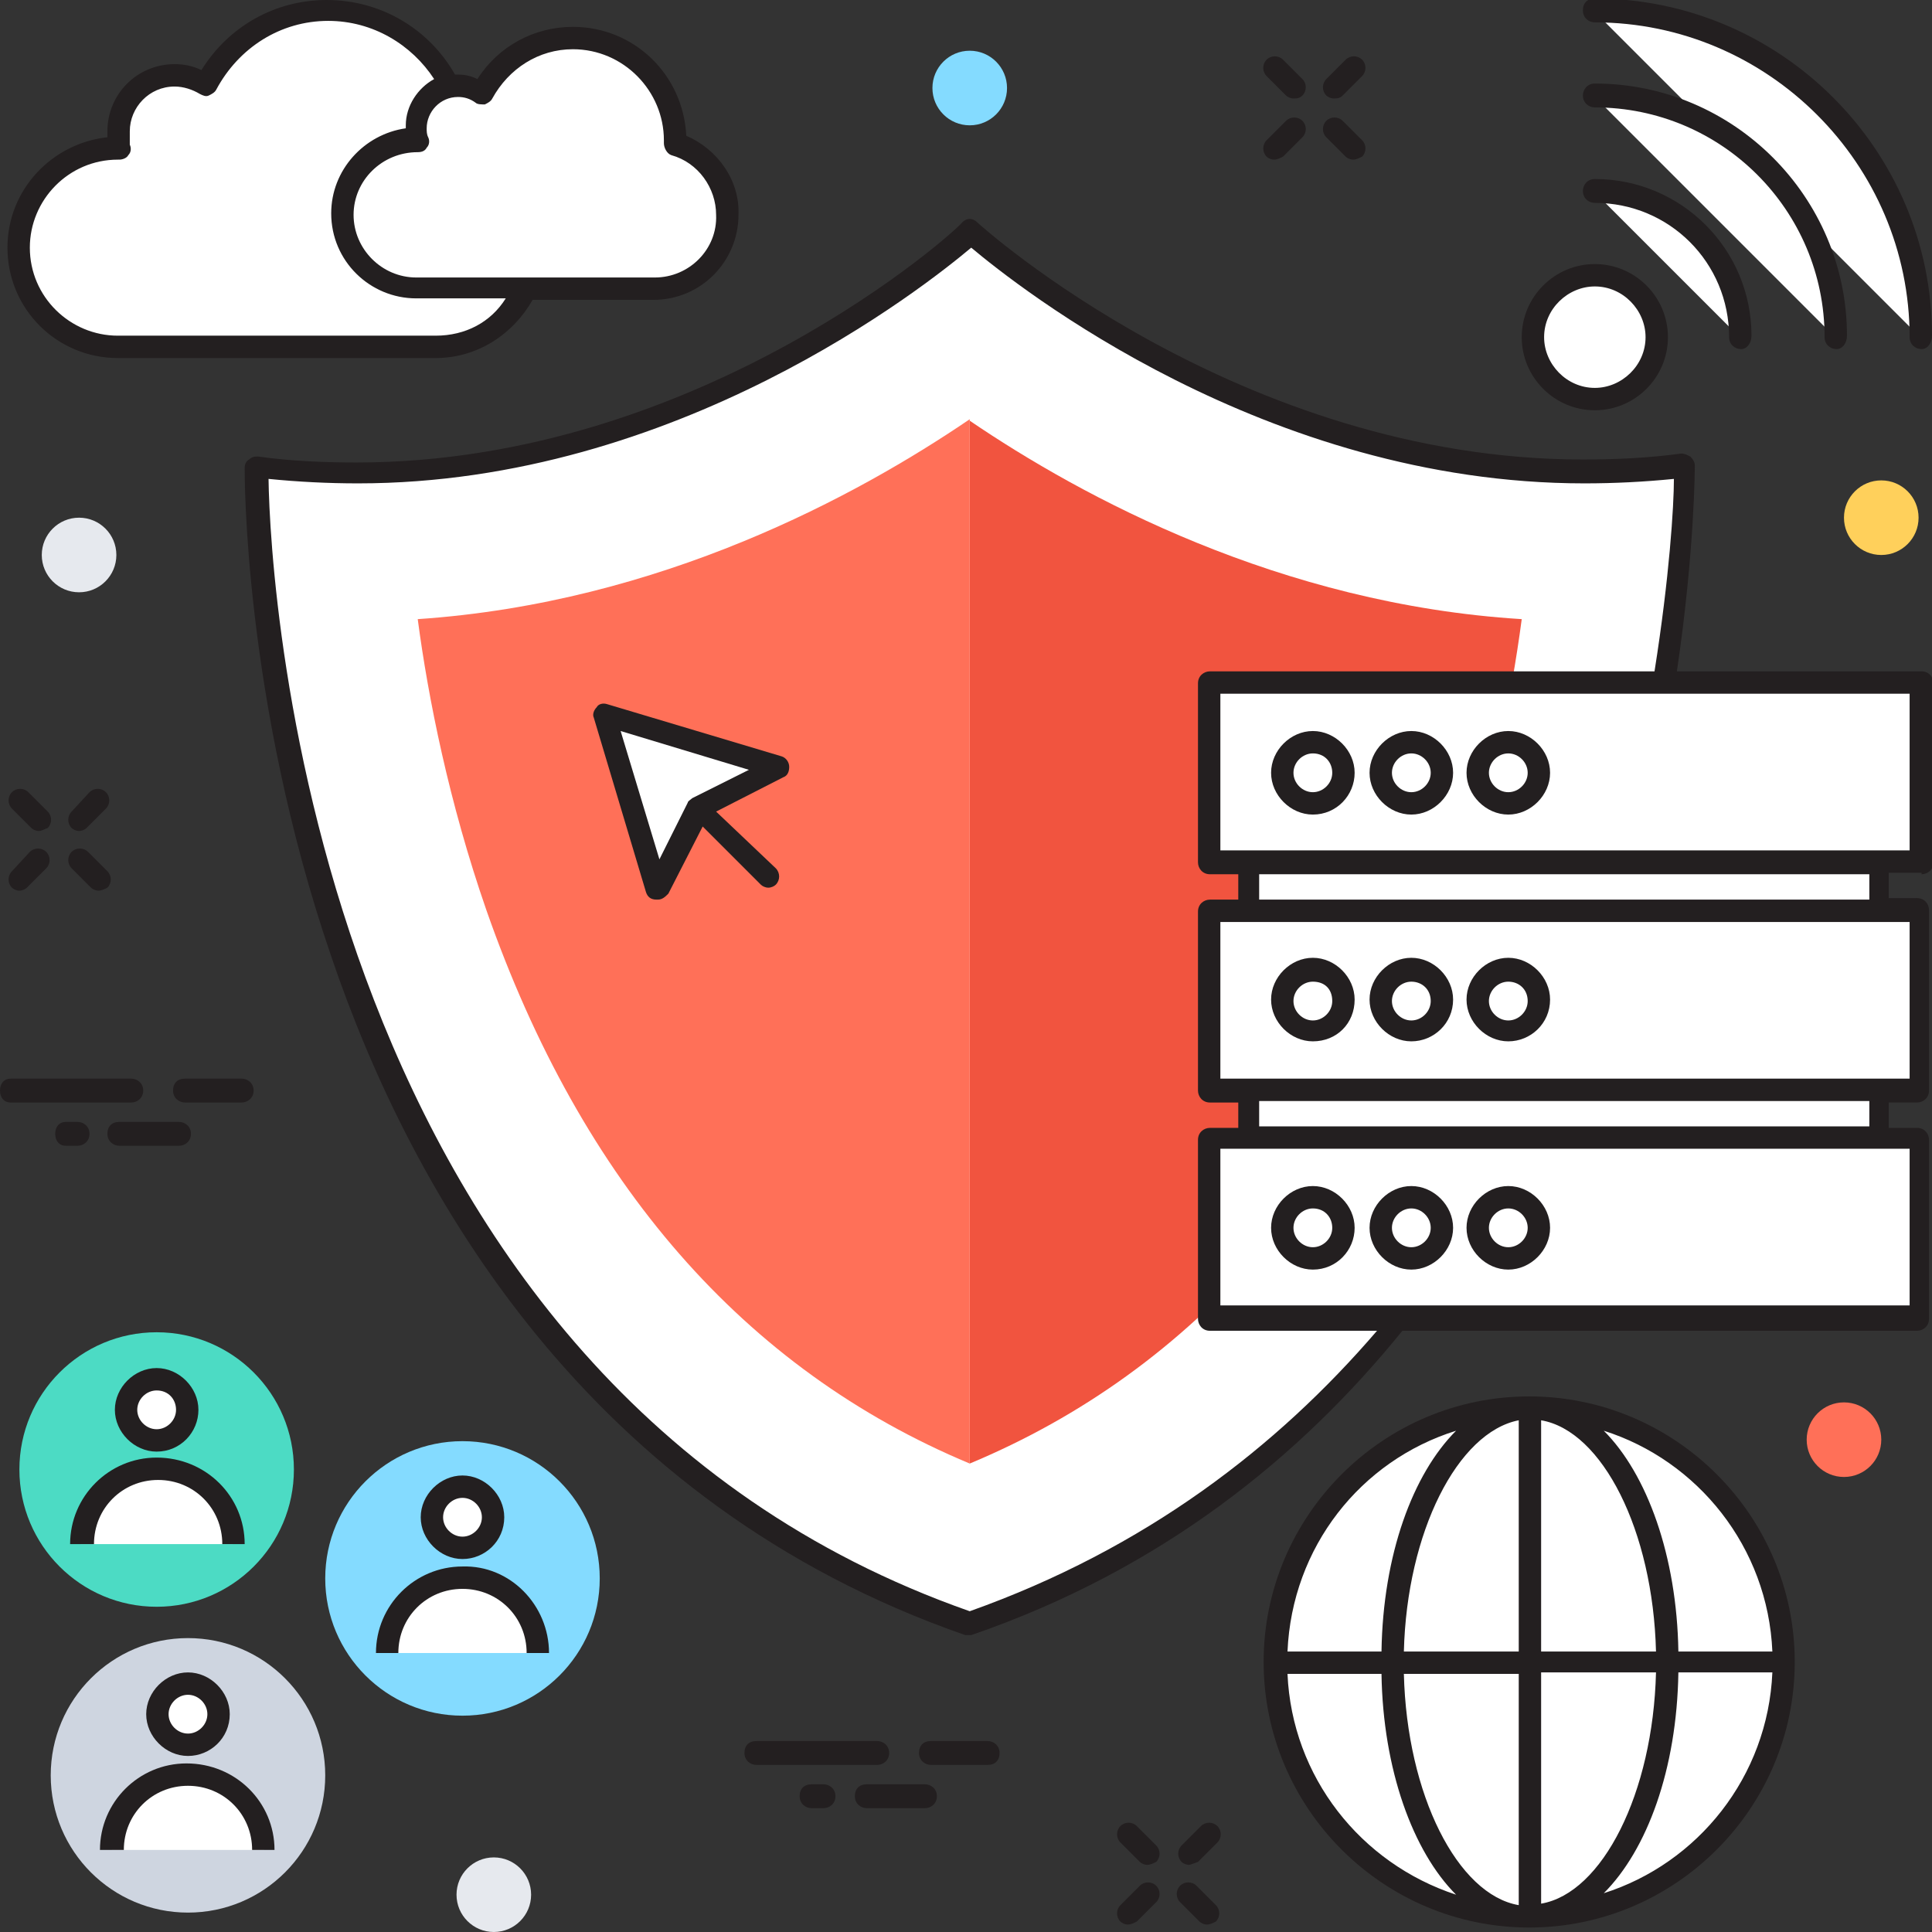 <?xml version="1.0" encoding="utf-8"?>
<!-- Generator: Adobe Illustrator 18.0.0, SVG Export Plug-In . SVG Version: 6.00 Build 0)  -->
<!DOCTYPE svg PUBLIC "-//W3C//DTD SVG 1.1//EN" "http://www.w3.org/Graphics/SVG/1.1/DTD/svg11.dtd">
<svg version="1.1" id="Layer_1" xmlns="http://www.w3.org/2000/svg" xmlns:xlink="http://www.w3.org/1999/xlink" x="0px" y="0px"
	 viewBox="0 0 129.5 129.5" enable-background="new 0 0 129.5 129.5" xml:space="preserve">
<rect x="0" y="0" width="129.5" height="129.5" fill="#333333" stroke="none"/>
<g>
	<g>
		<g>
			<g>
				<path fill="#231F20" d="M89.4,6.6c-0.2,0-0.4-0.1-0.5-0.2c-0.3-0.3-0.3-0.8,0-1.1l1.3-1.3c0.3-0.3,0.8-0.3,1.1,0
					c0.3,0.3,0.3,0.8,0,1.1l-1.3,1.3C89.8,6.6,89.6,6.6,89.4,6.6z"/>
			</g>
			<g>
				<path fill="#231F20" d="M85.4,10.7c-0.2,0-0.4-0.1-0.5-0.2c-0.3-0.3-0.3-0.8,0-1.1l1.3-1.3c0.3-0.3,0.8-0.3,1.1,0
					c0.3,0.3,0.3,0.8,0,1.1l-1.3,1.3C85.8,10.6,85.6,10.7,85.4,10.7z"/>
			</g>
			<g>
				<path fill="#231F20" d="M90.7,10.7c-0.2,0-0.4-0.1-0.5-0.2l-1.3-1.3c-0.3-0.3-0.3-0.8,0-1.1c0.3-0.3,0.8-0.3,1.1,0l1.3,1.3
					c0.3,0.3,0.3,0.8,0,1.1C91.1,10.6,90.9,10.7,90.7,10.7z"/>
			</g>
			<g>
				<path fill="#231F20" d="M86.7,6.6c-0.2,0-0.4-0.1-0.5-0.2l-1.3-1.3c-0.3-0.3-0.3-0.8,0-1.1c0.3-0.3,0.8-0.3,1.1,0l1.3,1.3
					c0.3,0.3,0.3,0.8,0,1.1C87.1,6.6,86.9,6.6,86.7,6.6z"/>
			</g>
		</g>
		<g>
			<g>
				<path fill="#231F20" d="M5.3,55.7c-0.2,0-0.4-0.1-0.5-0.2c-0.3-0.3-0.3-0.8,0-1.1L6,53.1c0.3-0.3,0.8-0.3,1.1,0
					c0.3,0.3,0.3,0.8,0,1.1l-1.3,1.3C5.7,55.6,5.5,55.7,5.3,55.7z"/>
			</g>
			<g>
				<path fill="#231F20" d="M1.3,59.7c-0.2,0-0.4-0.1-0.5-0.2c-0.3-0.3-0.3-0.8,0-1.1L2,57.1c0.3-0.3,0.8-0.3,1.1,0
					c0.3,0.3,0.3,0.8,0,1.1l-1.3,1.3C1.7,59.6,1.5,59.7,1.3,59.7z"/>
			</g>
			<g>
				<path fill="#231F20" d="M6.6,59.7c-0.2,0-0.4-0.1-0.5-0.2l-1.3-1.3c-0.3-0.3-0.3-0.8,0-1.1c0.3-0.3,0.8-0.3,1.1,0l1.3,1.3
					c0.3,0.3,0.3,0.8,0,1.1C7,59.6,6.8,59.7,6.6,59.7z"/>
			</g>
			<g>
				<path fill="#231F20" d="M2.6,55.7c-0.2,0-0.4-0.1-0.5-0.2l-1.3-1.3c-0.3-0.3-0.3-0.8,0-1.1c0.3-0.3,0.8-0.3,1.1,0l1.3,1.3
					c0.3,0.3,0.3,0.8,0,1.1C2.9,55.6,2.8,55.7,2.6,55.7z"/>
			</g>
		</g>
		<g>
			<g>
				<path fill="#231F20" d="M79.7,125c-0.2,0-0.4-0.1-0.5-0.2c-0.3-0.3-0.3-0.8,0-1.1l1.3-1.3c0.3-0.3,0.8-0.3,1.1,0
					c0.3,0.3,0.3,0.8,0,1.1l-1.3,1.3C80,124.9,79.8,125,79.7,125z"/>
			</g>
			<g>
				<path fill="#231F20" d="M75.6,129c-0.2,0-0.4-0.1-0.5-0.2c-0.3-0.3-0.3-0.8,0-1.1l1.3-1.3c0.3-0.3,0.8-0.3,1.1,0
					c0.3,0.3,0.3,0.8,0,1.1l-1.3,1.3C76,128.9,75.8,129,75.6,129z"/>
			</g>
			<g>
				<path fill="#231F20" d="M80.9,129c-0.2,0-0.4-0.1-0.5-0.2l-1.3-1.3c-0.3-0.3-0.3-0.8,0-1.1c0.3-0.3,0.8-0.3,1.1,0l1.3,1.3
					c0.3,0.3,0.3,0.8,0,1.1C81.3,128.9,81.1,129,80.9,129z"/>
			</g>
			<g>
				<path fill="#231F20" d="M76.9,125c-0.2,0-0.4-0.1-0.5-0.2l-1.3-1.3c-0.3-0.3-0.3-0.8,0-1.1c0.3-0.3,0.8-0.3,1.1,0l1.3,1.3
					c0.3,0.3,0.3,0.8,0,1.1C77.3,124.9,77.1,125,76.9,125z"/>
			</g>
		</g>
		<g>
			<g>
				<line fill="#FFFFFF" x1="0.7" y1="73.1" x2="8.8" y2="73.1"/>
				<path fill="#231F20" d="M8.8,73.9H0.7c-0.4,0-0.7-0.3-0.7-0.8s0.3-0.8,0.7-0.8h8.1c0.4,0,0.8,0.3,0.8,0.8S9.2,73.9,8.8,73.9z"/>
			</g>
			<g>
				<line fill="#FFFFFF" x1="8" y1="76" x2="12" y2="76"/>
				<path fill="#231F20" d="M12,76.8H8c-0.4,0-0.8-0.3-0.8-0.8s0.3-0.8,0.8-0.8H12c0.4,0,0.8,0.3,0.8,0.8S12.4,76.8,12,76.8z"/>
			</g>
			<g>
				<line fill="#FFFFFF" x1="12.5" y1="73.1" x2="16.2" y2="73.1"/>
				<path fill="#231F20" d="M16.2,73.9h-3.8c-0.4,0-0.8-0.3-0.8-0.8s0.3-0.8,0.8-0.8h3.8c0.4,0,0.8,0.3,0.8,0.8S16.6,73.9,16.2,73.9
					z"/>
			</g>
			<g>
				<line fill="#FFFFFF" x1="4.4" y1="76" x2="5.2" y2="76"/>
				<path fill="#231F20" d="M5.2,76.8H4.4c-0.4,0-0.7-0.3-0.7-0.8s0.3-0.8,0.7-0.8h0.8c0.4,0,0.8,0.3,0.8,0.8S5.6,76.8,5.2,76.8z"/>
			</g>
		</g>
		<g>
			<g>
				<line fill="#FFFFFF" x1="50.8" y1="117.5" x2="58.8" y2="117.5"/>
				<path fill="#231F20" d="M58.8,118.3h-8.1c-0.4,0-0.8-0.3-0.8-0.8s0.3-0.8,0.8-0.8h8.1c0.4,0,0.8,0.3,0.8,0.8
					S59.2,118.3,58.8,118.3z"/>
			</g>
			<g>
				<line fill="#FFFFFF" x1="58.1" y1="120.5" x2="62" y2="120.5"/>
				<path fill="#231F20" d="M62,121.2h-3.9c-0.4,0-0.8-0.3-0.8-0.8s0.3-0.8,0.8-0.8H62c0.4,0,0.8,0.3,0.8,0.8S62.4,121.2,62,121.2z"
					/>
			</g>
			<g>
				<line fill="#FFFFFF" x1="62.5" y1="117.5" x2="66.2" y2="117.5"/>
				<path fill="#231F20" d="M66.2,118.3h-3.8c-0.4,0-0.8-0.3-0.8-0.8s0.3-0.8,0.8-0.8h3.8c0.4,0,0.8,0.3,0.8,0.8
					S66.7,118.3,66.2,118.3z"/>
			</g>
			<g>
				<line fill="#FFFFFF" x1="54.4" y1="120.5" x2="55.2" y2="120.5"/>
				<path fill="#231F20" d="M55.2,121.2h-0.8c-0.4,0-0.8-0.3-0.8-0.8s0.3-0.8,0.8-0.8h0.8c0.4,0,0.8,0.3,0.8,0.8
					S55.6,121.2,55.2,121.2z"/>
			</g>
		</g>
		<path fill="#FFFFFF" d="M65,15.6c0,0-20.9,19.2-47.8,15.6c0,0-0.5,60.8,47.8,77.5c48.3-16.7,47.8-77.5,47.8-77.5
			C85.9,34.9,65,15.6,65,15.6z"/>
		<g>
			<path fill="#F1543F" d="M65,28.2v69.9c15.1-6.3,26-18.8,32.4-37.1c2.5-7.2,3.9-14.2,4.6-19.5C85.8,40.5,72.5,33.3,65,28.2z"/>
		</g>
		<g>
			<path fill="#FF7058" d="M65,98.1c-15.1-6.3-26-18.8-32.4-37.1c-2.5-7.2-3.9-14.2-4.6-19.5c16.3-1.1,29.5-8.3,37-13.4"/>
		</g>
		<path fill="#FFFFFF" d="M1.3,16.6c0,3.7,3,6.6,6.6,6.6h21.3c3.7,0,6.6-3,6.6-6.6c0-3-2-5.5-4.8-6.4c0-0.1,0-0.2,0-0.3
			c0-5.1-4.1-9.2-9.2-9.2c-3.6,0-6.6,2-8.2,5c-0.6-0.4-1.3-0.7-2.1-0.7c-2.1,0-3.7,1.7-3.7,3.7C7.9,9.2,8,9.6,8.1,10
			C8,10,8,10,7.9,10C4.3,10,1.3,13,1.3,16.6z"/>
		<path fill="#FFFFFF" d="M22.9,14.4c0,2.7,2.2,5,5,5h16c2.7,0,5-2.2,5-5c0-2.3-1.5-4.2-3.6-4.8c0-0.1,0-0.1,0-0.2
			c0-3.8-3.1-6.9-6.9-6.9c-2.7,0-5,1.5-6.1,3.7c-0.4-0.3-1-0.5-1.6-0.5c-1.5,0-2.8,1.3-2.8,2.8c0,0.3,0,0.6,0.1,0.9c0,0-0.1,0-0.1,0
			C25.2,9.4,22.9,11.7,22.9,14.4z"/>
		<path fill="#231F20" d="M46,9.1c-0.2-4.1-3.5-7.3-7.6-7.3c-2.6,0-5,1.3-6.4,3.5C31.6,5.1,31.2,5,30.7,5c-0.1,0-0.1,0-0.2,0
			c-1.7-3-4.9-5-8.6-5c-3.5,0-6.6,1.8-8.4,4.7c-0.6-0.3-1.2-0.4-1.8-0.4c-2.5,0-4.5,2-4.5,4.5c0,0.1,0,0.3,0,0.4
			c-3.7,0.4-6.7,3.5-6.7,7.4c0,4.1,3.3,7.4,7.4,7.4h21.3c2.8,0,5.2-1.6,6.5-3.9h8.1c3.2,0,5.7-2.6,5.7-5.7C49.6,12.1,48.1,10,46,9.1
			z M29.2,22.5H7.9c-3.2,0-5.9-2.6-5.9-5.9c0-3.2,2.6-5.9,5.9-5.9l0.1,0c0.2,0,0.5-0.1,0.6-0.3c0.2-0.2,0.2-0.5,0.1-0.7
			C8.7,9.5,8.7,9.1,8.7,8.8c0-1.6,1.3-3,3-3c0.6,0,1.2,0.2,1.7,0.5c0.2,0.1,0.4,0.2,0.6,0.1c0.2-0.1,0.4-0.2,0.5-0.4
			c1.5-2.8,4.3-4.6,7.5-4.6c3,0,5.6,1.6,7.1,3.9c-1.1,0.6-1.9,1.8-1.9,3.1c0,0.1,0,0.1,0,0.2c-2.8,0.4-5,2.8-5,5.7
			c0,3.2,2.6,5.7,5.7,5.7h6C32.9,21.6,31.2,22.5,29.2,22.5z M43.9,18.6h-16c-2.3,0-4.2-1.9-4.2-4.2c0-2.3,1.9-4.2,4.3-4.2
			c0,0,0,0,0,0c0.3,0,0.5-0.1,0.6-0.3c0.2-0.2,0.2-0.5,0.1-0.7c-0.1-0.2-0.1-0.4-0.1-0.6c0-1.1,0.9-2.1,2.1-2.1
			c0.4,0,0.8,0.1,1.2,0.4C32,7,32.3,7,32.5,7c0.2-0.1,0.4-0.2,0.5-0.4c1.1-2,3.1-3.3,5.4-3.3c3.4,0,6.1,2.8,6.1,6.1l0,0.2
			c0,0.3,0.2,0.7,0.5,0.8c1.8,0.5,3,2.2,3,4C48.1,16.7,46.2,18.6,43.9,18.6z"/>
		<rect x="81.1" y="76.3" fill="#FFFFFF" width="47.7" height="12"/>
		<rect x="81.1" y="61" fill="#FFFFFF" width="47.7" height="12"/>
		<rect x="81.1" y="45.8" fill="#FFFFFF" width="47.7" height="12"/>
		<rect x="83.7" y="57.8" fill="#FFFFFF" width="42.4" height="3.2"/>
		<rect x="83.7" y="73.1" fill="#FFFFFF" width="42.4" height="3.2"/>
		<path fill="#231F20" d="M128.8,58.6c0.4,0,0.8-0.3,0.8-0.8v-12c0-0.4-0.3-0.8-0.8-0.8h-16.4c1.2-8.1,1.2-13.7,1.2-13.8
			c0-0.2-0.1-0.4-0.3-0.6c-0.2-0.1-0.4-0.2-0.6-0.2c-2.2,0.3-4.4,0.4-6.6,0.4c-23,0-40.4-15.7-40.6-15.9c-0.3-0.3-0.7-0.3-1,0
			C64.3,15.3,47,31,23.9,31h0c-2.2,0-4.5-0.1-6.6-0.4c-0.2,0-0.4,0-0.6,0.2c-0.2,0.1-0.3,0.3-0.3,0.6c0,0.2-0.1,15.5,5.8,32.7
			c5.4,15.9,17.2,36.7,42.5,45.5c0.1,0,0.2,0,0.2,0s0.2,0,0.2,0c12.8-4.4,22.1-12,28.9-20.4h34.5c0.4,0,0.8-0.3,0.8-0.8v-12
			c0-0.4-0.3-0.8-0.8-0.8h-1.9v-1.7h1.9c0.4,0,0.8-0.3,0.8-0.8V61c0-0.4-0.3-0.8-0.8-0.8h-1.9v-1.7H128.8z M65,108
			C21.1,92.6,18.1,39.5,18,32.1c2,0.2,4,0.3,6,0.3c0,0,0,0,0,0c21.4,0,38-13.2,41.1-15.8c3.1,2.6,19.7,15.8,41.1,15.8
			c2,0,4-0.1,6-0.3c0,1.8-0.3,6.6-1.3,12.9H81.1c-0.4,0-0.8,0.3-0.8,0.8v12c0,0.4,0.3,0.8,0.8,0.8h1.9v1.7h-1.9
			c-0.4,0-0.8,0.3-0.8,0.8v12c0,0.4,0.3,0.8,0.8,0.8h1.9v1.7h-1.9c-0.4,0-0.8,0.3-0.8,0.8v12c0,0.4,0.3,0.8,0.8,0.8h11.2
			C85.6,97,76.8,103.8,65,108z M128,77v10.5H81.8V77h44.3H128z M84.4,75.5v-1.7h40.9v1.7H84.4z M128,61.8v10.5H81.8V61.8h1.9h42.4
			H128z M84.4,60.3v-1.7h40.9v1.7H84.4z M81.8,57.1V46.5H128v10.5H81.8z"/>
		<g>
			<circle fill="#FFFFFF" cx="88" cy="51.8" r="2"/>
			<path fill="#231F20" d="M88,54.6c-1.5,0-2.8-1.3-2.8-2.8c0-1.5,1.3-2.8,2.8-2.8s2.8,1.3,2.8,2.8C90.8,53.3,89.6,54.6,88,54.6z
				 M88,50.5c-0.7,0-1.3,0.6-1.3,1.3c0,0.7,0.6,1.3,1.3,1.3c0.7,0,1.3-0.6,1.3-1.3C89.3,51.1,88.8,50.5,88,50.5z"/>
		</g>
		<g>
			<circle fill="#FFFFFF" cx="94.6" cy="51.8" r="2"/>
			<path fill="#231F20" d="M94.6,54.6c-1.5,0-2.8-1.3-2.8-2.8c0-1.5,1.3-2.8,2.8-2.8c1.5,0,2.8,1.3,2.8,2.8
				C97.4,53.3,96.1,54.6,94.6,54.6z M94.6,50.5c-0.7,0-1.3,0.6-1.3,1.3c0,0.7,0.6,1.3,1.3,1.3c0.7,0,1.3-0.6,1.3-1.3
				C95.9,51.1,95.3,50.5,94.6,50.5z"/>
		</g>
		<g>
			<circle fill="#FFFFFF" cx="101.1" cy="51.8" r="2"/>
			<path fill="#231F20" d="M101.1,54.6c-1.5,0-2.8-1.3-2.8-2.8c0-1.5,1.3-2.8,2.8-2.8s2.8,1.3,2.8,2.8
				C103.9,53.3,102.6,54.6,101.1,54.6z M101.1,50.5c-0.7,0-1.3,0.6-1.3,1.3c0,0.7,0.6,1.3,1.3,1.3c0.7,0,1.3-0.6,1.3-1.3
				C102.4,51.1,101.8,50.5,101.1,50.5z"/>
		</g>
		<g>
			<circle fill="#FFFFFF" cx="88" cy="67.1" r="2"/>
			<path fill="#231F20" d="M88,69.8c-1.5,0-2.8-1.3-2.8-2.8c0-1.5,1.3-2.8,2.8-2.8s2.8,1.3,2.8,2.8C90.8,68.6,89.6,69.8,88,69.8z
				 M88,65.8c-0.7,0-1.3,0.6-1.3,1.3c0,0.7,0.6,1.3,1.3,1.3c0.7,0,1.3-0.6,1.3-1.3C89.3,66.3,88.8,65.8,88,65.8z"/>
		</g>
		<g>
			<circle fill="#FFFFFF" cx="94.6" cy="67.1" r="2"/>
			<path fill="#231F20" d="M94.6,69.8c-1.5,0-2.8-1.3-2.8-2.8c0-1.5,1.3-2.8,2.8-2.8c1.5,0,2.8,1.3,2.8,2.8
				C97.4,68.6,96.1,69.8,94.6,69.8z M94.6,65.8c-0.7,0-1.3,0.6-1.3,1.3c0,0.7,0.6,1.3,1.3,1.3c0.7,0,1.3-0.6,1.3-1.3
				C95.9,66.3,95.3,65.8,94.6,65.8z"/>
		</g>
		<g>
			<circle fill="#FFFFFF" cx="101.1" cy="67.1" r="2"/>
			<path fill="#231F20" d="M101.1,69.8c-1.5,0-2.8-1.3-2.8-2.8c0-1.5,1.3-2.8,2.8-2.8s2.8,1.3,2.8,2.8
				C103.9,68.6,102.6,69.8,101.1,69.8z M101.1,65.8c-0.7,0-1.3,0.6-1.3,1.3c0,0.7,0.6,1.3,1.3,1.3c0.7,0,1.3-0.6,1.3-1.3
				C102.4,66.3,101.8,65.8,101.1,65.8z"/>
		</g>
		<g>
			<circle fill="#FFFFFF" cx="88" cy="82.3" r="2"/>
			<path fill="#231F20" d="M88,85.1c-1.5,0-2.8-1.3-2.8-2.8s1.3-2.8,2.8-2.8s2.8,1.3,2.8,2.8S89.6,85.1,88,85.1z M88,81
				c-0.7,0-1.3,0.6-1.3,1.3c0,0.7,0.6,1.3,1.3,1.3c0.7,0,1.3-0.6,1.3-1.3C89.3,81.6,88.8,81,88,81z"/>
		</g>
		<g>
			<circle fill="#FFFFFF" cx="94.6" cy="82.3" r="2"/>
			<path fill="#231F20" d="M94.6,85.1c-1.5,0-2.8-1.3-2.8-2.8s1.3-2.8,2.8-2.8c1.5,0,2.8,1.3,2.8,2.8S96.1,85.1,94.6,85.1z M94.6,81
				c-0.7,0-1.3,0.6-1.3,1.3c0,0.7,0.6,1.3,1.3,1.3c0.7,0,1.3-0.6,1.3-1.3C95.9,81.6,95.3,81,94.6,81z"/>
		</g>
		<g>
			<circle fill="#FFFFFF" cx="101.1" cy="82.3" r="2"/>
			<path fill="#231F20" d="M101.1,85.1c-1.5,0-2.8-1.3-2.8-2.8s1.3-2.8,2.8-2.8s2.8,1.3,2.8,2.8S102.6,85.1,101.1,85.1z M101.1,81
				c-0.7,0-1.3,0.6-1.3,1.3c0,0.7,0.6,1.3,1.3,1.3c0.7,0,1.3-0.6,1.3-1.3C102.4,81.6,101.8,81,101.1,81z"/>
		</g>
		<g>
			<g>
				<circle fill="#4CDBC4" cx="10.5" cy="98.5" r="9.2"/>
			</g>
			<g>
				<circle fill="#FFFFFF" cx="10.5" cy="94.5" r="2"/>
				<path fill="#231F20" d="M10.5,97.3c-1.5,0-2.8-1.3-2.8-2.8c0-1.5,1.3-2.8,2.8-2.8c1.5,0,2.8,1.3,2.8,2.8
					C13.3,96,12.1,97.3,10.5,97.3z M10.5,93.2c-0.7,0-1.3,0.6-1.3,1.3c0,0.7,0.6,1.3,1.3,1.3c0.7,0,1.3-0.6,1.3-1.3
					C11.8,93.8,11.3,93.2,10.5,93.2z"/>
			</g>
			<g>
				<path fill="#FFFFFF" d="M5.4,103.5c0-2.8,2.3-5.1,5.1-5.1c2.8,0,5.1,2.3,5.1,5.1"/>
				<path fill="#231F20" d="M16.4,103.5h-1.5c0-2.4-1.9-4.3-4.3-4.3c-2.4,0-4.3,1.9-4.3,4.3H4.7c0-3.2,2.6-5.8,5.8-5.8
					C13.8,97.7,16.4,100.3,16.4,103.5z"/>
			</g>
			<g>
				<circle fill="#84DBFF" cx="31" cy="105.8" r="9.2"/>
			</g>
			<g>
				<circle fill="#FFFFFF" cx="31" cy="101.7" r="2"/>
				<path fill="#231F20" d="M31,104.5c-1.5,0-2.8-1.3-2.8-2.8c0-1.5,1.3-2.8,2.8-2.8c1.5,0,2.8,1.3,2.8,2.8
					C33.8,103.3,32.5,104.5,31,104.5z M31,100.4c-0.7,0-1.3,0.6-1.3,1.3s0.6,1.3,1.3,1.3c0.7,0,1.3-0.6,1.3-1.3S31.7,100.4,31,100.4
					z"/>
			</g>
			<g>
				<path fill="#FFFFFF" d="M25.9,110.8c0-2.8,2.3-5.1,5.1-5.1s5.1,2.3,5.1,5.1"/>
				<path fill="#231F20" d="M36.8,110.8h-1.5c0-2.4-1.9-4.3-4.3-4.3c-2.4,0-4.3,1.9-4.3,4.3h-1.5c0-3.2,2.6-5.8,5.8-5.8
					C34.2,104.9,36.8,107.6,36.8,110.8z"/>
			</g>
			<g>
				<circle fill="#CED5E0" cx="12.6" cy="119" r="9.2"/>
			</g>
			<g>
				<circle fill="#FFFFFF" cx="12.6" cy="114.9" r="2"/>
				<path fill="#231F20" d="M12.6,117.7c-1.5,0-2.8-1.3-2.8-2.8c0-1.5,1.3-2.8,2.8-2.8c1.5,0,2.8,1.3,2.8,2.8
					C15.4,116.5,14.1,117.7,12.6,117.7z M12.6,113.6c-0.7,0-1.3,0.6-1.3,1.3s0.6,1.3,1.3,1.3c0.7,0,1.3-0.6,1.3-1.3
					S13.3,113.6,12.6,113.6z"/>
			</g>
			<g>
				<path fill="#FFFFFF" d="M7.5,124c0-2.8,2.3-5.1,5.1-5.1s5.1,2.3,5.1,5.1"/>
				<path fill="#231F20" d="M18.4,124h-1.5c0-2.4-1.9-4.3-4.3-4.3c-2.4,0-4.3,1.9-4.3,4.3H6.7c0-3.2,2.6-5.8,5.8-5.8
					C15.8,118.2,18.4,120.8,18.4,124z"/>
			</g>
		</g>
		<circle fill="#FFFFFF" cx="102.5" cy="111.4" r="17"/>
		<ellipse fill="#FFFFFF" cx="102.5" cy="111.4" rx="9.2" ry="17"/>
		<path fill="#231F20" d="M102.5,93.6c-9.8,0-17.8,8-17.8,17.8c0,9.8,8,17.8,17.8,17.8c9.8,0,17.8-8,17.8-17.8
			C120.3,101.6,112.3,93.6,102.5,93.6z M103.3,95.2c4.1,0.7,7.5,7.4,7.7,15.5h-7.7V95.2z M101.8,95.2v15.5h-7.7
			C94.3,102.7,97.7,96,101.8,95.2z M101.8,112.2v15.5c-4.1-0.7-7.5-7.4-7.7-15.5H101.8z M103.3,127.6v-15.5h7.7
			C110.8,120.2,107.4,126.9,103.3,127.6z M118.8,110.7h-6.3c-0.1-6.4-2.1-11.9-5-14.8C113.8,97.9,118.5,103.7,118.8,110.7z
			 M97.6,95.9c-2.9,2.9-4.9,8.3-5,14.8h-6.3C86.6,103.7,91.2,97.9,97.6,95.9z M86.3,112.2h6.3c0.1,6.4,2.1,11.9,5,14.8
			C91.2,124.9,86.6,119.1,86.3,112.2z M107.5,126.9c2.9-2.9,4.9-8.3,5-14.8h6.3C118.5,119.1,113.8,124.9,107.5,126.9z"/>
		<g>
			<g>
				<path fill="#FFFFFF" d="M106.9,0.8c12,0,21.8,9.8,21.8,21.8"/>
				<path fill="#231F20" d="M128.8,23.4c-0.4,0-0.8-0.3-0.8-0.8c0-11.6-9.5-21.1-21.1-21.1c-0.4,0-0.8-0.3-0.8-0.8s0.3-0.8,0.8-0.8
					c12.4,0,22.6,10.1,22.6,22.6C129.5,23,129.2,23.4,128.8,23.4z"/>
			</g>
			<g>
				<path fill="#FFFFFF" d="M106.9,6.5c8.9,0,16.1,7.2,16.1,16.1"/>
				<path fill="#231F20" d="M123.1,23.4c-0.4,0-0.8-0.3-0.8-0.8c0-8.5-6.9-15.4-15.4-15.4c-0.4,0-0.8-0.3-0.8-0.8
					c0-0.4,0.3-0.8,0.8-0.8c9.3,0,16.9,7.6,16.9,16.9C123.8,23,123.5,23.4,123.1,23.4z"/>
			</g>
			<g>
				<path fill="#FFFFFF" d="M106.9,12.9c5.4,0,9.7,4.4,9.7,9.7"/>
				<path fill="#231F20" d="M116.7,23.4c-0.4,0-0.8-0.3-0.8-0.8c0-5-4-9-9-9c-0.4,0-0.8-0.3-0.8-0.8c0-0.4,0.3-0.8,0.8-0.8
					c5.8,0,10.5,4.7,10.5,10.5C117.4,23,117.1,23.4,116.7,23.4z"/>
			</g>
			<g>
				<circle fill="#FFFFFF" cx="106.9" cy="22.6" r="4.1"/>
				<path fill="#231F20" d="M106.9,27.5c-2.7,0-4.9-2.2-4.9-4.9c0-2.7,2.2-4.9,4.9-4.9c2.7,0,4.9,2.2,4.9,4.9
					C111.8,25.3,109.6,27.5,106.9,27.5z M106.9,19.2c-1.8,0-3.4,1.5-3.4,3.4c0,1.8,1.5,3.4,3.4,3.4c1.8,0,3.4-1.5,3.4-3.4
					C110.3,20.8,108.8,19.2,106.9,19.2z"/>
			</g>
		</g>
		<polygon fill="#FFFFFF" points="52.2,51.4 40.5,47.9 44,59.6 46.8,54.2 		"/>
		<path fill="#231F20" d="M52.4,50.7l-11.7-3.5c-0.3-0.1-0.6,0-0.7,0.2c-0.2,0.2-0.3,0.5-0.2,0.7l3.5,11.7c0.1,0.3,0.3,0.5,0.7,0.5
			c0,0,0,0,0.1,0c0.3,0,0.5-0.2,0.7-0.4l2.3-4.5l3.9,3.9c0.1,0.1,0.3,0.2,0.5,0.2c0.2,0,0.4-0.1,0.5-0.2c0.3-0.3,0.3-0.8,0-1.1
			L48,54.4l4.5-2.3c0.3-0.1,0.4-0.4,0.4-0.7C52.9,51.1,52.7,50.8,52.4,50.7z M46.4,53.5c-0.1,0.1-0.3,0.2-0.3,0.3l-1.9,3.8L41.6,49
			l8.6,2.6L46.4,53.5z"/>
		<g>
			<circle fill="#84DBFF" cx="65" cy="5.9" r="2.5"/>
		</g>
		<g>
			<circle fill="#E6E9EE" cx="5.3" cy="37.2" r="2.5"/>
		</g>
		<g>
			<circle fill="#FFD05B" cx="126.1" cy="34.7" r="2.5"/>
		</g>
		<g>
			<circle fill="#FF7058" cx="123.6" cy="96.5" r="2.5"/>
		</g>
		<g>
			<circle fill="#E6E9EE" cx="33.1" cy="127" r="2.5"/>
		</g>
	</g>
</g>
</svg>
